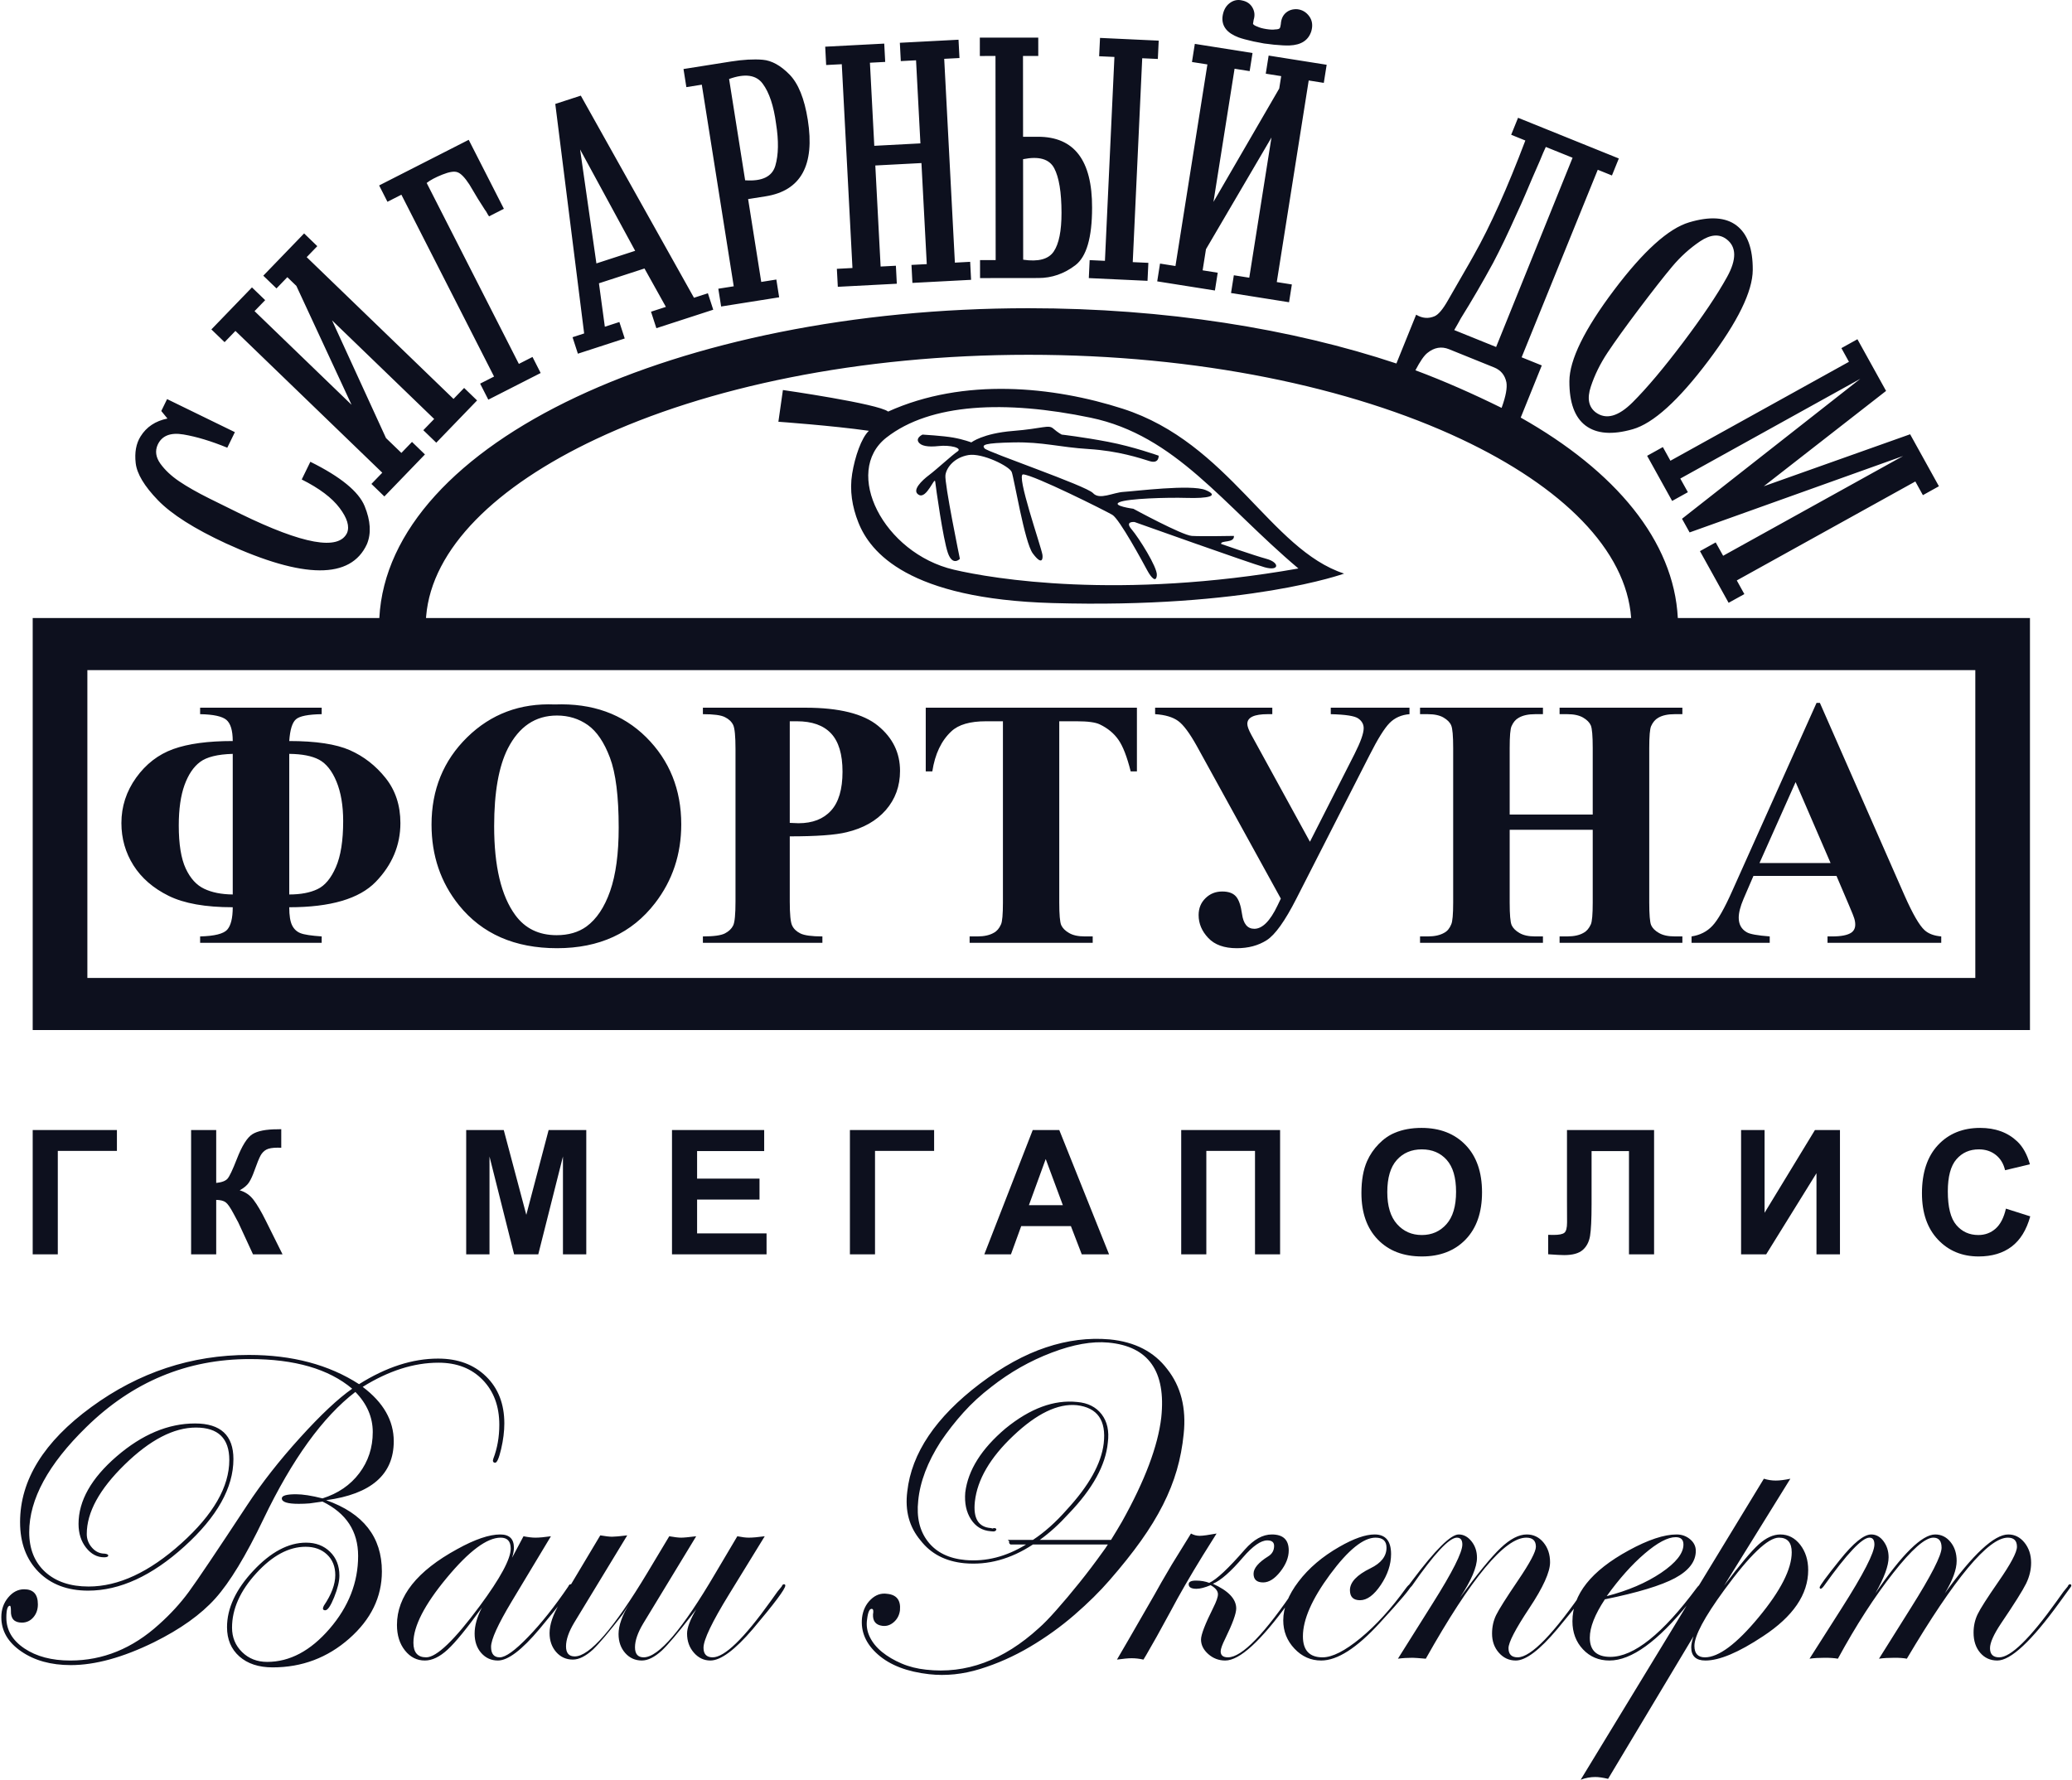 <?xml version="1.0" encoding="utf-8"?>
<!-- Generator: Adobe Illustrator 16.0.0, SVG Export Plug-In . SVG Version: 6.00 Build 0)  -->
<!DOCTYPE svg PUBLIC "-//W3C//DTD SVG 1.1//EN" "http://www.w3.org/Graphics/SVG/1.1/DTD/svg11.dtd">
<svg version="1.1" id="Слой_1" xmlns="http://www.w3.org/2000/svg" xmlns:xlink="http://www.w3.org/1999/xlink" x="0px" y="0px"
	 width="753.423px" height="647.239px" viewBox="-1 -0.906 753.423 647.239" enable-background="new -1 -0.906 753.423 647.239"
	 xml:space="preserve">
<path fill="#0D101E" d="M182.386,516.768c0,2.877-0.387,5.978-1.162,9.307c-0.778,3.324-1.502,4.975-2.16,4.975
	c-0.556,0-0.833-0.275-0.833-0.83c0-0.105,0.053-0.328,0.164-0.66c1.44-3.767,2.166-7.865,2.166-12.292
	c0-6.761-2.022-12.213-6.066-16.364c-4.044-4.157-9.385-6.229-16.036-6.229c-8.969,0-18.162,2.932-27.576,8.795
	c7.533,5.656,11.296,12.248,11.296,19.775c0,12.072-8.19,19.225-24.582,21.432c13.512,4.759,20.268,13.4,20.268,25.915
	c0,9.303-3.958,17.445-11.882,24.42c-7.919,6.974-17.194,10.466-27.823,10.466c-5.095,0-9.138-1.334-12.125-3.984
	c-2.989-2.66-4.483-6.206-4.483-10.641c0-6.861,3.183-13.701,9.545-20.508c6.367-6.816,12.769-10.226,19.193-10.226
	c3.54,0,6.453,1.106,8.717,3.33c2.271,2.209,3.406,5.094,3.406,8.641c0,2.101-0.638,4.729-1.909,7.885
	c-1.273,3.16-2.352,4.738-3.237,4.738c-0.554,0-0.835-0.223-0.835-0.668c0-0.222,0.115-0.545,0.331-0.998
	c2.771-4.098,4.155-7.804,4.155-11.134c0-3.094-0.997-5.588-2.988-7.467c-1.99-1.887-4.604-2.831-7.809-2.831
	c-6.091,0-12.075,3.215-17.945,9.638c-5.867,6.424-8.802,13.015-8.802,19.769c0,3.543,1.222,6.51,3.657,8.89
	c2.436,2.384,5.479,3.571,9.131,3.571c8.202,0,15.756-4.017,22.681-12.044c6.919-8.026,10.379-16.855,10.379-26.495
	c0-8.971-4.319-15.562-12.958-19.767l-4.653,0.66c-1.323,0.108-2.652,0.162-3.983,0.162c-4.1,0-6.15-0.654-6.15-1.979
	c0-1.013,1.715-1.504,5.155-1.504c2.429,0,5.643,0.491,9.631,1.504c5.647-1.781,10.106-4.82,13.373-9.146
	c3.268-4.321,4.905-9.302,4.905-14.958c0-5.419-2.107-10.296-6.321-14.61c-11.846,9.078-22.975,24.478-33.386,46.18
	c-6.42,13.406-12.264,23.039-17.522,28.901c-5.262,5.87-12.712,11.187-22.348,15.96c-11.293,5.533-21.367,8.303-30.231,8.303
	c-7.199,0-13.207-1.664-18.021-4.987c-4.825-3.315-7.232-7.475-7.232-12.455c0-2.777,0.831-5.156,2.492-7.145
	c1.663-2.003,3.602-2.991,5.814-2.991c3.325,0,4.988,1.819,4.988,5.479c0,1.88-0.556,3.464-1.663,4.738
	c-1.105,1.272-2.496,1.909-4.152,1.909c-2.767,0-4.104-1.444-3.99-4.323c0-1.097-0.114-1.711-0.326-1.826
	c-0.886,0-1.336,1.443-1.336,4.322c0,4.542,2.191,8.276,6.562,11.214c4.38,2.938,9.94,4.401,16.701,4.401
	c11.849,0,22.595-4.374,32.223-13.122c4.214-3.762,7.836-7.725,10.881-11.884c3.047-4.15,10.106-14.645,21.181-31.475
	c5.313-8.08,11.741-16.283,19.272-24.587c7.527-8.31,13.841-14.228,18.936-17.78c-8.524-7.194-20.931-10.787-37.205-10.787
	c-22.821,0-42.641,8.248-59.476,24.739c-13.846,13.514-20.761,26.253-20.761,38.216c0,6.092,1.931,10.904,5.806,14.457
	c3.884,3.53,9.143,5.309,15.785,5.309c10.853,0,22.095-5.228,33.722-15.703c11.632-10.459,17.444-20.562,17.444-30.309
	c0-7.864-4.044-11.802-12.126-11.802c-8.084,0-16.719,4.49-25.91,13.462c-9.197,8.97-13.794,17.381-13.794,25.253
	c0,1.874,0.638,3.538,1.915,4.98c1.27,1.436,2.799,2.157,4.57,2.157c0.882,0.114,1.327,0.337,1.327,0.666
	c0,0.444-0.499,0.667-1.501,0.667c-2.542,0-4.729-1.165-6.56-3.49c-1.828-2.324-2.743-5.203-2.743-8.647
	c0-8.411,4.626-16.605,13.875-24.58c9.249-7.967,18.743-11.955,28.49-11.955c9.303,0,13.954,4.319,13.954,12.953
	c0,10.406-5.928,20.987-17.778,31.731c-11.85,10.741-23.534,16.114-35.051,16.114c-7.53,0-13.537-2.279-18.025-6.807
	c-4.481-4.55-6.723-10.581-6.723-18.115c0-15.28,8.636-29.238,25.913-41.856c17.274-12.628,36.381-18.939,57.313-18.939
	c15.725,0,29.069,3.541,40.033,10.63c9.855-6.202,19.437-9.303,28.745-9.303c7.198,0,13.007,2.164,17.435,6.479
	C180.171,503.976,182.386,509.683,182.386,516.768 M206.967,575.741c0,1.105-3.928,6.362-11.792,15.777
	c-6.425,7.643-11.464,11.465-15.115,11.465c-2.439,0-4.458-0.917-6.07-2.737c-1.603-1.832-2.408-4.185-2.408-7.07
	c0-2.875,0.886-6.03,2.66-9.463c-5.425,7.53-9.578,12.632-12.458,15.28c-2.882,2.662-5.652,3.99-8.305,3.99
	c-2.881,0-5.291-1.222-7.229-3.659c-1.938-2.434-2.906-5.534-2.906-9.294c0-10.414,7.305-19.605,21.93-27.574
	c6.422-3.552,11.625-5.316,15.617-5.316c3.321,0,4.98,1.598,4.98,4.812c0,0.997-0.221,2.218-0.667,3.659l4.153-7.818
	c1.663,0.332,3.102,0.507,4.323,0.507c1.439,0,3.323-0.175,5.649-0.507l-14.292,23.76c-4.977,8.31-7.475,13.789-7.475,16.45
	c0,2.548,1.052,3.822,3.158,3.822c2.104,0,5.538-2.468,10.3-7.402c4.765-4.917,9.634-11.045,14.612-18.353
	c0.23-0.551,0.509-0.827,0.839-0.827C206.805,575.242,206.967,575.411,206.967,575.741z M184.708,562.281
	c0-2.654-1.218-3.982-3.653-3.982c-4.987,0-11.52,4.872-19.606,14.619c-8.084,9.738-12.125,17.604-12.125,23.588
	c0,3.545,1.55,5.318,4.648,5.318c3.765,0,10.248-6.207,19.435-18.61C180.944,573.025,184.708,566.042,184.708,562.281z
	 M234.382,571.091l7.974-13.299c1.88,0.332,3.322,0.507,4.313,0.507c1.004,0,2.831-0.175,5.482-0.507l-19.272,31.737
	c-1.986,3.318-2.982,6.202-2.982,8.636c0,2.438,1.053,3.659,3.151,3.659c5.432,0,14.123-10.19,26.083-30.572l7.973-13.46
	c1.665,0.332,3.05,0.507,4.152,0.507c1.441,0,3.379-0.175,5.818-0.507l-12.96,21.097c-6.204,10.09-9.304,16.558-9.304,19.443
	c0,2.327,1.109,3.492,3.322,3.492c4.32,0,11.354-6.813,21.1-20.436l2.497-3.49l1.493-1.829c0.219-0.551,0.495-0.827,0.833-0.827
	c0.329,0,0.493,0.169,0.493,0.499c0,1.211-3.927,6.477-11.795,15.777c-6.532,7.643-11.688,11.465-15.448,11.465
	c-2.325,0-4.32-0.938-5.978-2.824c-1.658-1.887-2.5-4.199-2.5-6.983c0-2.096,1.111-5.034,3.326-8.795l-1.662,2.156
	c-4.98,6.422-8.579,10.689-10.8,12.787c-2.652,2.438-5.092,3.659-7.302,3.659c-2.438,0-4.459-0.917-6.066-2.737
	c-1.604-1.832-2.408-4.133-2.408-6.902c0-3.092,1.332-6.807,3.988-11.126l-2.495,3.991c-4.979,6.422-8.584,10.682-10.793,12.784
	c-2.665,2.439-5.097,3.653-7.313,3.653c-2.436,0-4.459-0.91-6.066-2.736c-1.601-1.836-2.406-4.125-2.406-6.895
	c0-3.095,1.224-6.701,3.653-10.798l14.786-24.748c1.885,0.322,3.319,0.492,4.32,0.492c0.998,0,2.819-0.17,5.486-0.492
	l-19.275,31.726c-1.993,3.329-2.988,6.198-2.988,8.645c0,2.428,1.053,3.652,3.158,3.652
	C213.393,601.492,222.196,591.355,234.382,571.091z M402.488,573.745c-3.543,4.098-7.804,8.304-12.784,12.624
	c-4.985,4.319-10.383,8.194-16.193,11.633c-5.818,3.431-11.855,6.122-18.112,8.055c-6.256,1.934-12.432,2.581-18.522,1.906
	c-7.975-0.883-14.176-3.26-18.605-7.138c-4.427-3.881-6.369-8.364-5.813-13.457c0.333-2.656,1.386-4.847,3.154-6.56
	c1.777-1.719,3.763-2.412,5.981-2.082c3.437,0.338,4.987,2.326,4.651,5.985c-0.222,1.771-0.975,3.207-2.246,4.313
	c-1.272,1.113-2.686,1.559-4.232,1.336c-2.331-0.33-3.437-1.714-3.323-4.151c0.222-1.222,0.109-1.889-0.33-1.996
	c-0.889-0.223-1.497,1.051-1.826,3.823c-0.338,2.216,0,4.344,0.99,6.386c1.001,2.059,2.494,3.875,4.489,5.488
	c1.988,1.61,4.343,2.991,7.057,4.151c2.716,1.165,5.674,1.906,8.89,2.246c14.503,1.655,28.186-3.378,41.032-15.118
	c1.662-1.443,3.793-3.628,6.387-6.566c2.607-2.931,5.373-6.227,8.311-9.879c2.938-3.653,5.788-7.421,8.557-11.296
	c0.665-0.89,1.281-1.772,1.831-2.655h-27.246c-8.085,5.31-16.387,7.581-24.917,6.806c-6.865-0.666-12.186-3.43-15.947-8.304
	c-4.1-4.871-5.704-10.797-4.82-17.779c1.549-13.957,10.359-27.021,26.415-39.206c8.197-6.2,16.197-10.598,24.005-13.196
	c7.808-2.615,15.539-3.581,23.167-2.92c9.199,0.896,16.174,4.496,20.94,10.805c4.978,6.305,6.976,14.176,5.98,23.59
	c-0.444,4.538-1.278,8.911-2.495,13.124c-1.217,4.204-2.902,8.444-5.065,12.704c-2.157,4.266-4.823,8.612-7.978,13.042
	C410.718,563.894,406.927,568.652,402.488,573.745z M406.98,552.482c8.301-14.842,13.069-27.472,14.281-37.879
	c1.779-16.829-4.65-25.91-19.266-27.243c-5.872-0.551-12.741,0.666-20.601,3.661c-7.86,2.991-15.172,7.14-21.924,12.447
	c-3.768,2.892-7.151,5.986-10.137,9.31c-2.992,3.324-5.761,6.867-8.306,10.629c-4.763,7.426-7.479,14.572-8.141,21.432
	c-0.665,6.093,0.527,11.072,3.576,14.949c3.043,3.882,7.558,6.092,13.532,6.646c7.536,0.667,14.899-1.215,22.099-5.641h-5.647
	c-0.444-0.338-0.613-0.613-0.502-0.836c0.116-0.223-0.053-0.499-0.492-0.83h9.133c4.209-2.77,8.311-6.422,12.299-10.965
	c8.08-8.748,12.559-16.776,13.443-24.088c1-8.417-2.268-13.068-9.793-13.951c-6.878-0.668-14.566,3.047-23.09,11.133
	c-4.213,3.983-7.482,7.973-9.801,11.956c-2.329,3.985-3.713,7.975-4.157,11.964c-0.666,6.085,1.272,9.302,5.814,9.638l0.661,0.169
	c0.117-0.122,0.391-0.169,0.835-0.169c0.112,0.109,0.223,0.169,0.33,0.169l0.167,0.163c0,0.766-0.666,1.048-1.994,0.826
	c-3.099-0.222-5.504-1.662-7.224-4.32c-1.719-2.661-2.41-5.923-2.083-9.805c1-8.08,5.87-15.839,14.625-23.251
	c8.967-7.314,17.662-10.522,26.079-9.633c3.879,0.33,6.846,1.826,8.888,4.477c2.04,2.663,2.795,6.099,2.244,10.304
	c-0.775,8.197-5.542,16.836-14.297,25.914c-3.419,3.77-6.911,6.923-10.454,9.47h25.913
	C404.429,556.802,405.763,554.591,406.98,552.482z M432.064,556.802c0.996,0.55,2.04,0.828,3.16,0.828
	c1.108,0,3.149-0.278,6.146-0.828l-4.994,7.972c-4.641,7.53-8.58,14.337-11.789,20.43c-3.652,6.761-6.588,12.022-8.802,15.784
	l-1.002,1.658c-1.43-0.325-2.876-0.493-4.309-0.493c-1.224,0-2.996,0.168-5.324,0.493c1.221-2.097,2.602-4.481,4.154-7.138
	l9.469-16.444c1.322-2.44,3.424-6.093,6.315-10.973L432.064,556.802z M471.931,575.741c0,0.223-0.279,0.66-0.84,1.328l-3.479,4.818
	c-10.184,14.072-17.885,21.096-23.085,21.096c-2.331,0-4.38-0.768-6.153-2.324c-1.762-1.558-2.657-3.323-2.657-5.318
	c0-1.774,1.501-5.649,4.483-11.628c1.11-2.216,1.673-3.819,1.673-4.824c0-1.213-0.89-2.318-2.669-3.311
	c-2.104,0.883-3.822,1.322-5.149,1.322c-1.873,0-2.82-0.553-2.82-1.658c0-0.889,0.885-1.328,2.655-1.328
	c1.779,0,3.377,0.275,4.818,0.83c2.663-1.214,6.979-5.259,12.953-12.132c3.219-3.646,6.481-5.473,9.801-5.473
	c4.098,0,6.15,1.928,6.15,5.809c0,2.54-1.024,5.124-3.073,7.724c-2.042,2.604-4.125,3.91-6.228,3.91
	c-2.326,0-3.492-1.052-3.492-3.16c0-1.991,1.775-4.099,5.318-6.316c1.445-0.883,2.156-2.157,2.156-3.821
	c0-1.327-0.832-1.989-2.489-1.989c-2.322,0-5.266,2.05-8.802,6.146c-4.436,5.206-8.082,8.413-10.971,9.633
	c5.654,2.546,8.483,5.54,8.483,8.97c0,1.88-1.344,5.542-3.988,10.967c-1.108,2.216-1.664,3.76-1.664,4.649
	c0,1.45,0.883,2.164,2.662,2.164c5.081,0,13.39-8.586,24.914-25.755c0.333-0.551,0.652-0.827,0.994-0.827
	C471.768,575.242,471.931,575.411,471.931,575.741z M512.132,575.741c0,0.773-3.819,5.312-11.464,13.622
	c-8.309,9.078-15.392,13.62-21.255,13.62c-3.769,0-7.013-1.443-9.718-4.32c-2.718-2.878-4.078-6.308-4.078-10.299
	c0-4.542,1.852-9.253,5.571-14.112c3.71-4.88,8.662-9.093,14.866-12.638c5.203-2.985,9.467-4.475,12.789-4.475
	c3.989,0,5.98,2.372,5.98,7.137c0,3.761-1.246,7.501-3.733,11.216c-2.489,3.706-5.013,5.561-7.563,5.561
	c-2.439,0-3.662-1.221-3.662-3.655c0-2.875,2.494-5.539,7.486-7.967c3.879-1.892,5.812-4.379,5.812-7.479
	c0-2.439-1.326-3.652-3.988-3.652c-4.425,0-9.936,4.455-16.527,13.369c-6.584,8.919-9.88,16.42-9.88,22.507
	c0,5.109,2.386,7.649,7.142,7.649c3.541,0,8.142-2.341,13.783-6.981c5.653-4.653,11.188-10.744,16.615-18.272
	c0.665-0.889,1.159-1.328,1.497-1.328C512.03,575.349,512.132,575.518,512.132,575.741z M577.089,575.741
	c0,1.105-3.933,6.362-11.799,15.777c-6.419,7.643-11.463,11.465-15.115,11.465c-2.437,0-4.479-0.938-6.147-2.824
	c-1.661-1.887-2.484-4.199-2.484-6.983c0-2.432,0.492-4.677,1.486-6.72c0.998-2.048,3.656-6.26,7.977-12.629
	c4.32-6.363,6.478-10.44,6.478-12.213c0-2.21-1.163-3.315-3.481-3.315c-7.872,0-20.047,14.673-36.55,44.022
	c-2.657-0.228-4.266-0.337-4.82-0.337c-1.887,0-3.659,0.109-5.315,0.337l12.629-20.104c7.195-11.411,10.793-18.548,10.793-21.425
	c0-1.666-0.662-2.494-1.983-2.494c-2.769,0-8.206,5.81-16.289,17.442c-0.556,0.66-0.946,1.059-1.157,1.159
	c-0.336,0-0.504-0.164-0.504-0.499c0-0.223,0.112-0.438,0.327-0.66l1.5-1.996c8.312-11.073,13.903-16.605,16.779-16.605
	c1.771,0,3.321,0.822,4.655,2.487c1.324,1.657,1.993,3.652,1.993,5.983c0,3.424-2.051,8.244-6.153,14.45
	c6.424-8.747,11.356-14.766,14.789-18.028c3.431-3.262,6.592-4.893,9.469-4.893c2.432,0,4.458,0.963,6.059,2.898
	c1.61,1.939,2.412,4.354,2.412,7.23c0,3.538-2.521,9.104-7.562,16.694c-5.039,7.584-7.549,12.429-7.549,14.538
	c0,2.205,1.1,3.323,3.317,3.323c4.871,0,13.18-8.586,24.916-25.755c0.228-0.551,0.505-0.827,0.836-0.827
	S577.089,575.411,577.089,575.741z M617.964,575.741c0,0.223-0.51,0.942-1.505,2.157l-3.493,4.319
	c-11.184,13.844-20.76,20.766-28.729,20.766c-3.883,0-7.091-1.355-9.646-4.072c-2.541-2.716-3.822-6.111-3.822-10.209
	c0-9.754,6.818-18.327,20.439-25.754c7.08-3.881,12.907-5.809,17.438-5.809c1.885,0,3.52,0.58,4.904,1.739
	c1.389,1.159,2.079,2.574,2.079,4.238c0,3.869-2.529,7.17-7.562,9.888c-5.038,2.701-13.537,5.283-25.494,7.724
	c-3.662,5.526-5.485,10.183-5.485,13.951c0,4.645,2.487,6.976,7.477,6.976c8.521,0,18.988-8.363,31.402-25.085
	c0.65-0.889,1.212-1.328,1.656-1.328C617.841,575.349,617.964,575.518,617.964,575.741z M611.135,560.793
	c0-1.773-0.937-2.669-2.816-2.669c-2.878,0-6.642,1.994-11.297,5.984c-4.654,3.983-9.243,9.146-13.786,15.453
	c7.743-1.994,14.339-4.817,19.774-8.471C608.425,567.429,611.135,563.994,611.135,560.793z M656.497,570.093
	c0,8.855-5.483,16.89-16.452,24.082c-8.849,5.876-15.831,8.809-20.927,8.809c-3.431,0-5.152-1.61-5.152-4.818
	c0-0.998,0.275-2.326,0.828-3.99l-31.056,51.836c-1.889-0.445-3.441-0.669-4.658-0.669c-1.767,0-3.545,0.331-5.311,0.991
	l66.611-109.466c1.439,0.444,2.877,0.667,4.317,0.667c1.444,0,3.213-0.223,5.315-0.667l-24.085,38.874
	c5.759-7.649,9.961-12.658,12.623-15.037c2.657-2.379,5.262-3.564,7.813-3.564c2.877,0,5.282,1.24,7.23,3.733
	C655.519,563.367,656.497,566.433,656.497,570.093z M650.509,563.615c0-3.544-1.555-5.316-4.646-5.316
	c-3.991,0-10.633,6.369-19.934,19.099c-7.202,9.861-10.801,16.607-10.801,20.268c0,2.771,1.271,4.159,3.82,4.159
	c4.975,0,11.493-4.853,19.513-14.538C646.49,577.594,650.509,569.707,650.509,563.615z M752.174,575.741
	c0,0.223-0.272,0.66-0.819,1.328l-3.493,4.818c-10.195,14.072-17.723,21.096-22.599,21.096c-2.538,0-4.621-0.938-6.227-2.824
	c-1.604-1.887-2.404-4.32-2.404-7.312c0-2.436,0.498-4.678,1.491-6.726c0.989-2.05,3.487-5.952,7.474-11.709
	c4.542-6.532,6.811-10.798,6.811-12.799c0-2.21-1.105-3.315-3.312-3.315c-7.097,0-19.337,14.673-36.729,44.022
	c-1.094-0.228-2.599-0.337-4.479-0.337c-2.208,0-4.091,0.109-5.645,0.337l11.464-18.277C701.243,572.089,705,564.715,705,561.951
	c0-2.439-0.991-3.652-2.987-3.652c-2.993,0-7.871,4.286-14.616,12.872c-6.76,8.586-13.464,18.967-20.1,31.15
	c-1.219-0.228-2.823-0.337-4.82-0.337c-2.1,0-3.938,0.109-5.495,0.337l11.641-18.277c7.972-12.508,11.952-20.267,11.952-23.251
	c0-1.666-0.604-2.494-1.809-2.494c-2.674,0-8.152,5.81-16.464,17.442c-0.544,0.773-0.994,1.159-1.321,1.159
	c-0.23-0.101-0.328-0.276-0.328-0.499c0-0.546,2.452-3.903,7.387-10.05c4.93-6.145,8.718-9.212,11.372-9.212
	c1.784,0,3.27,0.822,4.497,2.487c1.215,1.657,1.826,3.599,1.826,5.814c0,3.101-1.612,7.477-4.821,13.124
	c9.744-14.289,17.001-21.426,21.766-21.426c2.207,0,4.066,0.909,5.555,2.735c1.504,1.826,2.246,4.119,2.246,6.895
	c0,3.101-1.436,7.029-4.317,11.796c10.301-14.289,17.995-21.426,23.094-21.426c2.318,0,4.29,0.984,5.899,2.979
	c1.598,2.001,2.399,4.428,2.399,7.312c0,2.55-0.603,5.068-1.82,7.562c-1.225,2.495-4.262,7.334-9.141,14.538
	c-2.654,3.984-3.987,6.977-3.987,8.972c0,2.205,1.113,3.323,3.327,3.323c4.205,0,11.188-6.813,20.924-20.436l2.496-3.49l1.496-1.829
	c0.219-0.551,0.505-0.827,0.832-0.827C752.014,575.242,752.174,575.411,752.174,575.741z"/>
<path fill-rule="evenodd" clip-rule="evenodd" fill="#0D101E" d="M471.125,205.837c-27.426-23.134-44.578-48.389-75.562-54.841
	c-30.983-6.444-58.258-5.267-74.246,7.238c-15.987,12.505-1.077,42.043,24.527,48.044
	C359.969,209.592,405.991,217.331,471.125,205.837 M283.684,140.937c0,0,34.561,4.95,38.261,7.835
	c27.531-12.449,60.023-9.166,85.315-1.031c38.68,12.451,53.675,51.195,80.483,59.953c0,0-34.972,12.774-106.141,10.716
	c-52.274-1.513-66.155-18.362-70.49-29.329c-2.254-5.689-3.231-11.635-2.25-17.691c0.99-6.146,3.359-13.082,6.087-15.62
	c-13.363-1.899-32.912-3.292-32.912-3.292L283.684,140.937z M334.453,157.143c0,0,7.455,0.43,11.175,1.091
	c3.717,0.66,6.572,1.753,6.572,1.753s4.164-3.29,15.106-4.166c10.952-0.875,12.93-2.413,14.677-0.875
	c1.755,1.533,3.069,2.197,3.069,2.197s7.663,0.873,16.866,2.628c9.194,1.755,18.396,5.045,18.396,5.045s0.221,3.07-3.291,1.978
	c-3.5-1.095-11.387-3.728-22.117-4.392c-10.73-0.656-16.647-2.631-27.375-2.416c-10.73,0.222-11.608,0.882-10.513,2.196
	c1.093,1.321,37.01,13.601,39.421,16.237c2.407,2.631,7.228-0.226,11.174-0.442c3.938-0.219,24.527-2.847,29.782-0.657
	c5.257,2.196,0.657,3.074-6.787,2.854c-7.45-0.219-21.466,0.22-24.528,1.537c-3.069,1.314,5.032,2.409,5.032,2.409
	s17.74,9.652,21.25,9.87c3.501,0.223,15.322,0,15.322,0c0.206,2.737-4.779,1.477-4.678,2.908c0,0,11.694,4.119,16.51,5.433
	c4.814,1.31,4.814,4.604-0.658,3.07c-5.473-1.537-47.308-16.456-47.308-16.456s-3.722-0.435-1.096,2.632
	c2.631,3.073,9.42,13.824,9.197,16.671c-0.218,2.857-1.97,1.103-3.507-1.753c-1.534-2.855-10.065-18.649-12.693-20.182
	c-2.634-1.534-28.478-14.477-32.416-14.696c-2.688-0.152,6.49,26.087,7.005,29.176c0.217,1.314,0.015,4.277-3.502-0.44
	c-2.983-4.001-6.799-27.418-7.667-29.616c-0.834-2.096-10.737-7.015-15.771-6.143c-5.028,0.884-7.885,4.388-8.317,7.243
	c-0.445,2.847,5.25,30.494,5.25,30.494s-2.625,2.854-4.377-2.194c-1.75-5.048-4.378-23.916-4.596-25.891
	c-0.227-1.971-3.071,6.363-5.922,4.83c-2.844-1.534,1.1-5.268,3.728-7.239c2.63-1.972,8.322-7.236,10.29-8.553
	c1.972-1.32-2.843-2.417-6.785-1.978c-3.943,0.438-6.571,0-7.448-1.537C332.052,158.234,334.453,157.143,334.453,157.143z
	 M30.769,242.807h686.495V354.75H30.769V242.807z M664.638,312.959l-12.719-29.437l-13.132,29.437H664.638z M666.785,317.634
	h-30.194l-3.588,8.326c-1.185,2.775-1.766,5.058-1.766,6.865c0,2.409,0.961,4.179,2.901,5.29c1.12,0.694,3.917,1.19,8.371,1.532
	v2.326h-28.424v-2.326c3.055-0.467,5.593-1.743,7.549-3.829c1.982-2.067,4.439-6.371,7.326-12.891l30.578-68.22h1.205l30.814,70.115
	c2.949,6.649,5.361,10.822,7.253,12.545c1.439,1.314,3.462,2.061,6.066,2.279v2.326h-41.354v-2.326h1.694
	c3.316,0,5.653-0.467,6.996-1.401c0.916-0.659,1.391-1.635,1.391-2.904c0-0.748-0.124-1.523-0.384-2.322
	c-0.091-0.388-0.712-1.961-1.895-4.73L666.785,317.634z M547.952,300.868v26.47c0,4.371,0.239,7.104,0.708,8.199
	c0.5,1.096,1.445,2.05,2.845,2.861c1.419,0.842,3.312,1.249,5.699,1.249h2.844v2.326h-44.691v-2.326h2.834
	c2.474,0,4.477-0.45,5.985-1.334c1.095-0.582,1.938-1.598,2.513-3.028c0.476-0.995,0.715-3.644,0.715-7.947v-56.233
	c0-4.367-0.239-7.097-0.715-8.198c-0.45-1.092-1.398-2.045-2.799-2.864c-1.396-0.816-3.313-1.223-5.699-1.223h-2.834v-2.354h44.691
	v2.354h-2.844c-2.475,0-4.476,0.431-5.979,1.313c-1.099,0.601-1.954,1.59-2.585,3.033c-0.469,1.008-0.688,3.656-0.688,7.938v24.214
	h30.196v-24.214c0-4.367-0.233-7.097-0.695-8.198c-0.473-1.092-1.422-2.045-2.838-2.864c-1.441-0.816-3.336-1.223-5.747-1.223
	h-2.771v-2.354h44.65v2.354h-2.778c-2.514,0-4.515,0.431-6.005,1.313c-1.067,0.601-1.934,1.59-2.583,3.033
	c-0.446,1.008-0.679,3.656-0.679,7.938v56.233c0,4.371,0.232,7.104,0.679,8.199c0.48,1.096,1.425,2.05,2.846,2.861
	c1.444,0.842,3.337,1.249,5.742,1.249h2.778v2.326h-44.65v-2.326h2.771c2.52,0,4.523-0.45,5.998-1.334
	c1.083-0.582,1.939-1.598,2.587-3.028c0.462-0.995,0.695-3.644,0.695-7.947v-26.47H547.952z M482.896,256.466h28.623v2.354
	c-2.945,0.232-5.355,1.313-7.233,3.207c-1.87,1.891-4.301,5.787-7.271,11.66l-26.621,52.21c-4.15,8.158-7.755,13.195-10.807,15.127
	c-3.048,1.942-6.662,2.908-10.861,2.908c-4.583,0-8.054-1.246-10.375-3.72c-2.35-2.48-3.509-5.257-3.509-8.33
	c0-2.475,0.839-4.524,2.494-6.134c1.662-1.638,3.676-2.438,6.096-2.438c2.251,0,3.909,0.587,4.964,1.772
	c1.057,1.181,1.789,3.283,2.221,6.366c0.498,3.616,1.975,5.425,4.476,5.425c2.933,0,5.745-2.819,8.435-8.458l1.207-2.52
	l-30.582-55.545c-2.605-4.665-4.866-7.706-6.776-9.072c-1.914-1.382-4.696-2.228-8.355-2.46v-2.354h42.613v2.354h-1.635
	c-4.955,0-7.449,1.161-7.449,3.528c0,0.882,0.474,2.173,1.403,3.895l21.366,38.974l16.205-31.895
	c2.214-4.389,3.337-7.513,3.337-9.404c0-1.418-0.648-2.601-1.959-3.524c-1.288-0.933-4.623-1.442-10.006-1.573V256.466z
	 M412.407,256.466v23.159h-2.263c-1.35-5.354-2.837-9.188-4.474-11.509c-1.633-2.345-3.893-4.199-6.758-5.575
	c-1.594-0.773-4.387-1.138-8.371-1.138h-6.372v65.935c0,4.371,0.243,7.104,0.712,8.199c0.498,1.096,1.445,2.05,2.845,2.861
	c1.417,0.842,3.331,1.249,5.758,1.249h2.847v2.326h-44.757v-2.326h2.836c2.474,0,4.476-0.45,5.981-1.334
	c1.097-0.582,1.958-1.598,2.585-3.028c0.473-0.995,0.71-3.644,0.71-7.947v-65.935h-6.2c-5.742,0-9.944,1.203-12.547,3.656
	c-3.659,3.397-5.958,8.262-6.929,14.565h-2.389v-23.159H412.407z M286.176,261.403v36.95c1.403,0.084,2.435,0.129,3.17,0.129
	c5.122,0,9.056-1.529,11.834-4.584c2.776-3.035,4.179-7.773,4.179-14.164c0-6.348-1.403-10.975-4.179-13.926
	c-2.778-2.946-6.912-4.405-12.414-4.405H286.176z M286.176,303.257v23.718c0,4.624,0.279,7.529,0.866,8.711
	c0.56,1.209,1.568,2.171,3.014,2.888c1.456,0.709,4.107,1.074,7.983,1.074v2.326h-43.451v-2.326c3.963,0,6.625-0.365,8.047-1.12
	c1.399-0.728,2.386-1.68,2.969-2.862c0.563-1.183,0.839-4.066,0.839-8.69v-55.481c0-4.624-0.275-7.529-0.839-8.738
	c-0.583-1.203-1.569-2.147-3.012-2.857c-1.422-0.735-4.088-1.078-8.003-1.078v-2.354h37.276c12.264,0,21.069,2.2,26.398,6.573
	c5.344,4.366,8.009,9.832,8.009,16.397c0,5.549-1.724,10.287-5.158,14.243c-3.452,3.942-8.204,6.629-14.251,8.07
	C302.797,302.761,295.889,303.257,286.176,303.257z M201.515,259.314c-7.829,0-13.771,4.003-17.86,11.987
	c-3.31,6.54-4.973,15.966-4.973,28.235c0,14.587,2.56,25.365,7.683,32.345c3.573,4.886,8.587,7.315,15.024,7.315
	c4.323,0,7.942-1.055,10.844-3.144c3.678-2.69,6.565-6.996,8.63-12.909c2.06-5.899,3.104-13.6,3.104-23.096
	c0-11.318-1.064-19.774-3.165-25.368c-2.113-5.621-4.783-9.577-8.054-11.905C209.5,260.476,205.753,259.314,201.515,259.314z
	 M200.744,255.287c13.622-0.516,24.678,3.461,33.207,11.9c8.499,8.464,12.766,19.021,12.766,31.718
	c0,10.854-3.169,20.383-9.521,28.628c-8.411,10.933-20.29,16.398-35.639,16.398c-15.363,0-27.265-5.209-35.677-15.643
	c-6.63-8.25-9.965-18.012-9.965-29.315c0-12.694,4.329-23.284,12.957-31.744C177.522,258.748,188.13,254.771,200.744,255.287z
	 M83.629,273.258c-5.511,0.149-9.472,1.141-11.858,2.926c-2.408,1.79-4.281,4.587-5.68,8.415c-1.377,3.834-2.088,8.717-2.088,14.7
	c0,6.844,0.856,12.07,2.537,15.665c1.679,3.593,3.921,6.046,6.718,7.36c2.795,1.338,6.239,2.022,10.371,2.068V273.258z
	 M104.177,324.392c4.158,0,7.582-0.649,10.27-1.939c2.692-1.264,4.923-3.938,6.69-8.011c1.768-4.034,2.647-9.638,2.647-16.739
	c0-5.653-0.821-10.459-2.434-14.372c-1.61-3.895-3.72-6.541-6.305-7.943c-2.582-1.378-6.217-2.085-10.869-2.13V324.392z
	 M71.77,256.466h44.201v2.354c-4.886,0.084-8.009,0.687-9.339,1.85c-1.359,1.165-2.172,3.784-2.456,7.919
	c9.666,0,17.022,1.118,22.058,3.336c5.038,2.23,9.364,5.598,12.96,10.093c3.588,4.496,5.4,9.966,5.4,16.401
	c0,8.064-2.991,15.195-8.957,21.369c-5.977,6.173-16.46,9.25-31.461,9.25c0,2.992,0.348,5.186,1.036,6.567
	c0.687,1.399,1.723,2.339,3.054,2.861c1.355,0.539,3.917,0.927,7.705,1.182v2.326H71.77v-2.326c5.211-0.131,8.48-0.949,9.835-2.432
	c1.336-1.507,2.023-4.216,2.023-8.179c-9.926,0-17.69-1.375-23.308-4.151c-5.613-2.777-9.879-6.478-12.802-11.104
	c-2.901-4.602-4.372-9.748-4.372-15.363c0-6.031,1.79-11.518,5.359-16.508c3.571-4.969,8.072-8.439,13.492-10.397
	c5.425-1.957,12.63-2.925,21.631-2.925c0-3.832-0.775-6.389-2.307-7.7c-1.545-1.29-4.734-1.984-9.552-2.068V256.466z
	 M592.122,223.859c-1.77-24.806-25.087-47.782-61.816-65.085c-40.164-18.916-95.789-30.653-157.252-30.653h-0.041h-0.075
	c-61.444,0.006-117.042,11.737-157.195,30.646c-36.418,17.157-59.743,39.879-61.788,64.442l-0.046,0.65h0.877H592.122z
	 M59.759,144.236l24.648,12.021l-2.757,5.657c-5.88-2.409-11.189-4.009-15.93-4.812c-4.744-0.799-7.867,0.445-9.386,3.744
	c-1.006,2.255-0.679,4.539,0.98,6.867c1.666,2.318,3.941,4.459,6.831,6.42c2.895,1.958,6.551,4.038,10.969,6.241
	c4.431,2.201,8.188,4.059,11.297,5.577c22.792,11.12,35.723,13.441,38.787,6.965c0.975-2.366,0.07-5.393-2.712-9.086
	c-2.772-3.693-7.368-7.15-13.771-10.362l3.139-6.433c10.991,5.446,17.576,10.834,19.747,16.151
	c2.166,5.322,2.441,9.919,0.823,13.804c-5.877,12.796-22.967,12.705-51.26-0.27c-11.508-5.338-19.743-10.567-24.712-15.69
	c-4.962-5.125-7.666-9.627-8.107-13.506c-0.446-3.882,0.148-7.125,1.775-9.719c2.14-3.443,5.396-5.61,9.77-6.5l-2.24-2.737
	L59.759,144.236z M126.831,146.302l-20.063-43.229l-3.288-3.178l-3.942,4.091l-4.8-4.63l14.846-15.37l4.792,4.63l-3.855,3.997
	l53.387,51.562l3.861-3.997l4.707,4.544l-14.838,15.369l-4.711-4.545l3.949-4.082l-37.136-35.861l19.615,42.8l5.599,5.406
	l3.858-4.001l4.707,4.553l-14.752,15.28l-4.711-4.553l3.948-4.084l-53.396-51.56l-3.945,4.084l-4.801-4.633l14.756-15.279
	l4.804,4.633l-3.867,3.994L126.831,146.302z M182.223,75.028l-5.394,2.747c-0.296-0.401-0.57-0.846-0.807-1.321
	c-0.252-0.476-0.46-0.802-0.649-0.988c-1.56-2.345-3.469-5.442-5.704-9.291c-1.677-2.567-3.123-4.044-4.337-4.445
	c-1.146-0.428-2.967-0.147-5.463,0.85c-2.499,0.995-4.408,2.012-5.722,3.047l33.524,65.81l4.959-2.527l2.97,5.836l-19.038,9.699
	l-2.975-5.833l5.066-2.575l-33.697-66.133l-5.07,2.575l-3.022-5.945l32.572-16.593L182.223,75.028z M233.35,96.737l-16.561,5.385
	l2.143,15.795l5.286-1.712l1.946,5.985l-17.03,5.533l-1.946-5.992l4.223-1.37l-10.497-83.466l9.279-3.02l41.155,73.511l5.055-1.645
	l1.951,5.988l-20.684,6.72l-1.945-5.992l5.41-1.755L233.35,96.737z M209.931,53.441l5.933,41.45l14.096-4.583L209.931,53.441z
	 M271.033,71.497l4.771,30.129l5.49-0.873l1.024,6.467l-21.098,3.343l-1.028-6.467l5.61-0.883L254.19,29.889l-5.614,0.893
	l-1.041-6.585l17.203-2.724c4.47-0.708,8.341-0.922,11.586-0.646c3.251,0.273,6.496,2.055,9.726,5.338
	c3.227,3.279,5.456,8.784,6.679,16.505c2.617,16.513-2.5,25.79-15.35,27.822L271.033,71.497z M269.948,64.662
	c6.16,0.442,9.82-1.328,10.979-5.297c1.166-3.98,1.254-9.059,0.273-15.236c-0.859-6.534-2.487-11.404-4.875-14.611
	c-2.383-3.208-6.45-3.774-12.213-1.695L269.948,64.662z M333.683,51.24l-1.589-30.217l-5.545,0.29l-0.344-6.659l21.332-1.115
	l0.346,6.659l-5.549,0.29l3.881,74.123l5.556-0.299l0.333,6.548l-21.334,1.119l-0.34-6.542l5.561-0.289l-1.938-36.752l-16.774,0.88
	l1.931,36.749l5.552-0.291l0.338,6.541l-21.454,1.123l-0.347-6.539l5.671-0.299l-3.881-74.117l-5.679,0.296l-0.348-6.665
	l21.466-1.122l0.351,6.662l-5.554,0.291l1.584,30.217L333.683,51.24z M371.048,93.542c5.509,0.816,9.217-0.174,11.106-2.971
	c1.898-2.801,2.839-7.499,2.834-14.09c-0.013-7.488-0.899-12.896-2.668-16.233c-1.78-3.333-5.544-4.421-11.307-3.262L371.048,93.542
	z M370.981,19.443l0.026,29.396l5.436-0.007c13.168-0.014,19.719,8.586,19.66,25.792c0.005,10.868-2.028,17.85-6.095,20.937
	c-4.072,3.098-8.543,4.641-13.4,4.641l-21.24,0.026l-0.007-6.549l5.683-0.004l-0.065-74.222l-5.686,0.003l-0.006-6.674l21.244-0.014
	l0.006,6.672L370.981,19.443z M400.777,93.95l3.449-74.148l-5.556-0.252l0.323-6.67l21.336,0.994l-0.311,6.662l-5.683-0.259
	l-3.444,74.145l5.68,0.263l-0.308,6.54l-21.345-0.994l0.303-6.541L400.777,93.95z M440.241,72.517l23.913-41.23l0.714-4.508
	l-5.611-0.89l1.046-6.585l21.099,3.343l-1.042,6.587l-5.488-0.873l-11.611,73.313l5.488,0.872l-1.024,6.464l-21.099-3.35
	l1.024-6.459l5.607,0.889l8.073-50.986l-23.815,40.62l-1.216,7.681l5.488,0.87l-1.02,6.467l-20.98-3.323l1.019-6.467l5.611,0.887
	l11.618-73.313l-5.614-0.883l1.041-6.592l20.983,3.324l-1.044,6.587l-5.487-0.869L440.241,72.517z M458.618,14.907
	c-0.566-0.088-1.11-0.199-1.635-0.321c-0.523-0.124-1.233-0.26-2.123-0.401c-2.493-0.559-4.335-1.06-5.514-1.495
	c-4.177-1.578-6.114-4.051-5.829-7.422c0.265-2.206,1.111-3.871,2.536-4.98c1.426-1.104,2.978-1.443,4.669-1.012
	c1.693,0.352,2.932,1.215,3.71,2.592c0.785,1.378,0.926,2.856,0.424,4.443c-0.154,0.977-0.235,1.465-0.235,1.465
	c0.198,0.365,0.725,0.696,1.593,0.999c0.772,0.376,1.85,0.673,3.236,0.892c1.381,0.217,2.459,0.261,3.23,0.131
	c0.922-0.018,1.491-0.177,1.695-0.479c0.116-0.146,0.229-0.629,0.358-1.443c0.123-1.811,0.732-3.195,1.854-4.145
	c1.102-0.949,2.482-1.379,4.134-1.283c1.803,0.203,3.249,1.059,4.343,2.563c1.095,1.508,1.358,3.296,0.776,5.376
	c-1.027,3.333-3.68,5.082-7.953,5.241c-1.26,0.05-3.16-0.041-5.711-0.284c-0.815-0.128-1.469-0.212-1.961-0.246
	C459.723,15.062,459.186,15.001,458.618,14.907z M585.899,104.593c10.708-14.204,19.81-22.417,27.324-24.644
	c7.503-2.238,13.227-1.864,17.173,1.116c4.012,3.019,5.992,8.424,5.942,16.223c-0.052,7.798-5.456,18.831-16.21,33.102
	c-10.844,14.399-19.986,22.666-27.42,24.799c-7.432,2.125-13.156,1.688-17.174-1.334c-3.935-2.976-5.902-8.347-5.872-16.112
	C569.692,129.985,575.1,118.931,585.899,104.593z M594.979,111.433c-4.957,6.578-8.76,11.872-11.434,15.892
	c-2.673,4.021-4.706,8.159-6.103,12.416c-1.405,4.249-0.792,7.372,1.841,9.354c3.733,2.706,8.188,1.479,13.37-3.686
	c5.188-5.173,11.313-12.459,18.406-21.861c7.08-9.402,12.392-17.304,15.93-23.711c3.544-6.409,3.47-10.998-0.213-13.772
	c-2.634-1.982-5.813-1.726-9.553,0.765c-3.725,2.5-7.137,5.577-10.209,9.24C603.947,99.737,599.938,104.858,594.979,111.433z
	 M640.35,175.93l53.212-18.903l10.469,18.903l-5.825,3.238l-2.749-4.974l-64.923,35.987l2.751,4.97l-5.725,3.168l-10.42-18.791
	l5.722-3.174l2.705,4.859l65.45-36.28l-77.642,27.788l-2.763-4.966l64.844-50.913l-65.465,36.291l2.757,4.96l-5.725,3.178
	l-9.096-16.414l5.722-3.178l2.75,4.97l64.916-35.98l-2.745-4.974l5.829-3.235l10.414,18.798L640.35,175.93z M10.89,223.859
	c19.938,0,124.123,0,126.017,0h0.025c0.003-0.014,0.003-0.021,0.003-0.037c1.649-31.849,28.733-60.138,71.596-80.338
	c42.316-19.925,100.507-32.286,164.406-32.297h0.075h0.041c49.594,0,95.748,7.454,133.707,20.101l7.178-17.751
	c2.211,1.338,4.441,1.527,6.693,0.569c1.392-0.589,3.013-2.507,4.856-5.759c1.843-3.249,3.638-6.368,5.38-9.351
	c1.736-2.99,3.104-5.382,4.104-7.199c5.956-10.558,12.177-24.428,18.677-41.604l-5.151-2.086l2.5-6.18L587.64,56.73l-2.502,6.18
	l-5.157-2.079l-27.684,68.203l7.329,2.962l-7.661,18.962c34.428,19.444,55.687,44.783,57.127,72.901c-1.446,0,77.885,0,128.046,0
	v149.832H10.89V223.859z M513.677,133.756c10.636,3.975,21.063,8.613,31.34,13.681c0.027-0.09,0.06-0.178,0.088-0.263
	c1.446-4.029,2.003-7.053,1.651-9.057c-0.538-2.616-2.031-4.412-4.472-5.399l-16.375-6.619c-2.752-1.112-5.372-0.664-7.872,1.348
	C516.834,128.381,515.383,130.487,513.677,133.756z M570.823,56.464l-9.732-3.929c-0.538,1.112-1.271,2.813-2.199,5.107
	c-0.97,2.178-1.847,4.199-2.648,6.054c-0.79,1.854-1.65,3.886-2.587,6.082c-0.928,2.197-2.06,4.714-3.382,7.559
	c-2.919,6.548-5.698,12.344-8.363,17.399c-3.805,6.992-7.713,13.709-11.741,20.165c-0.354,0.654-0.7,1.267-1.018,1.854
	c-0.322,0.58-0.774,1.371-1.364,2.376l15.229,6.157L570.823,56.464z"/>
<polygon fill="#0D101E" points="10.89,410.058 41.514,410.058 41.514,417.645 20.018,417.645 20.018,455.264 10.89,455.264 "/>
<path fill="#0D101E" d="M68.49,410.058h9.127v19.238c2.038-0.205,3.412-0.728,4.133-1.566c0.721-0.849,1.833-3.191,3.33-7.033
	c1.891-4.896,3.794-7.936,5.704-9.125c1.895-1.193,4.95-1.788,9.161-1.788c0.206,0,0.646-0.012,1.326-0.037v6.755l-1.293-0.03
	c-1.873,0-3.24,0.236-4.103,0.694c-0.866,0.462-1.563,1.166-2.103,2.113c-0.53,0.942-1.321,2.892-2.369,5.826
	c-0.556,1.567-1.156,2.871-1.805,3.913c-0.646,1.055-1.796,2.042-3.438,2.962c2.033,0.58,3.712,1.735,5.042,3.483
	c1.328,1.757,2.779,4.22,4.366,7.409l6.165,12.392H90.999l-5.394-11.685c-0.083-0.163-0.256-0.485-0.524-0.954
	c-0.104-0.166-0.483-0.876-1.139-2.134c-1.174-2.218-2.136-3.605-2.886-4.157c-0.751-0.557-1.893-0.847-3.438-0.871v19.801H68.49
	V410.058z"/>
<polygon fill="#0D101E" points="168.518,455.264 168.518,410.058 182.176,410.058 190.375,440.893 198.493,410.058 212.183,410.058 
	212.183,455.264 203.701,455.264 203.701,419.679 194.729,455.264 185.936,455.264 176.993,419.679 176.993,455.264 "/>
<polygon fill="#0D101E" points="243.352,455.264 243.352,410.058 276.872,410.058 276.872,417.706 252.478,417.706 252.478,427.73 
	275.174,427.73 275.174,435.346 252.478,435.346 252.478,447.649 277.735,447.649 277.735,455.264 "/>
<polygon fill="#0D101E" points="308.047,410.058 338.666,410.058 338.666,417.645 317.174,417.645 317.174,455.264 308.047,455.264 
	"/>
<path fill="#0D101E" d="M402.281,455.264h-9.93l-3.952-10.271h-18.066l-3.729,10.271h-9.686l17.607-45.206h9.651L402.281,455.264z
	 M385.473,437.379l-6.227-16.772l-6.11,16.772H385.473z"/>
<polygon fill="#0D101E" points="428.513,410.058 464.47,410.058 464.47,455.264 455.347,455.264 455.347,417.645 437.646,417.645 
	437.646,455.264 428.513,455.264 "/>
<path fill="#0D101E" d="M494.042,432.939c0-4.605,0.684-8.471,2.062-11.595c1.031-2.305,2.437-4.367,4.213-6.19
	c1.78-1.836,3.727-3.198,5.843-4.074c2.818-1.196,6.069-1.796,9.747-1.796c6.657,0,11.992,2.072,15.992,6.203
	c3.994,4.129,5.997,9.873,5.997,17.237c0,7.293-1.985,13.006-5.956,17.13c-3.968,4.117-9.271,6.181-15.914,6.181
	c-6.723,0-12.066-2.048-16.031-6.151C496.026,445.779,494.042,440.132,494.042,432.939 M503.447,432.634
	c0,5.119,1.183,8.999,3.546,11.639c2.36,2.645,5.364,3.968,9.003,3.968c3.644,0,6.626-1.314,8.959-3.939
	c2.334-2.619,3.502-6.548,3.502-11.795c0-5.179-1.138-9.045-3.408-11.596c-2.276-2.545-5.29-3.821-9.053-3.821
	c-3.757,0-6.796,1.293-9.099,3.871C504.599,423.539,503.447,427.433,503.447,432.634z"/>
<path fill="#0D101E" d="M568.79,410.058h31.668v45.206h-9.128v-37.556h-13.601v19.301c0,5.529-0.193,9.388-0.557,11.577
	c-0.375,2.192-1.271,3.898-2.703,5.125c-1.429,1.219-3.659,1.831-6.702,1.831c-1.065,0-3.013-0.103-5.824-0.304v-7.067l2.031,0.031
	c1.913,0,3.196-0.257,3.854-0.771c0.653-0.513,0.987-1.777,0.987-3.789l-0.026-7.771V410.058z"/>
<polygon fill="#0D101E" points="632.096,410.058 640.637,410.058 640.637,440.155 658.949,410.058 668.049,410.058 668.049,455.264 
	659.51,455.264 659.51,425.759 641.221,455.264 632.096,455.264 "/>
<path fill="#0D101E" d="M728.393,438.641l8.85,2.811c-1.362,4.933-3.616,8.598-6.767,10.991c-3.151,2.395-7.157,3.592-12.014,3.592
	c-6.003,0-10.937-2.048-14.802-6.151c-3.872-4.104-5.798-9.704-5.798-16.818c0-7.525,1.941-13.372,5.828-17.537
	c3.89-4.162,8.996-6.244,15.333-6.244c5.527,0,10.021,1.636,13.472,4.906c2.05,1.934,3.602,4.711,4.625,8.326l-9.037,2.157
	c-0.54-2.343-1.646-4.192-3.344-5.55c-1.699-1.354-3.757-2.035-6.185-2.035c-3.356,0-6.072,1.199-8.158,3.608
	c-2.084,2.404-3.13,6.299-3.13,11.687c0,5.713,1.028,9.787,3.083,12.211c2.061,2.424,4.73,3.646,8.021,3.646
	c2.426,0,4.51-0.778,6.262-2.318C726.377,444.381,727.635,441.955,728.393,438.641"/>
</svg>
